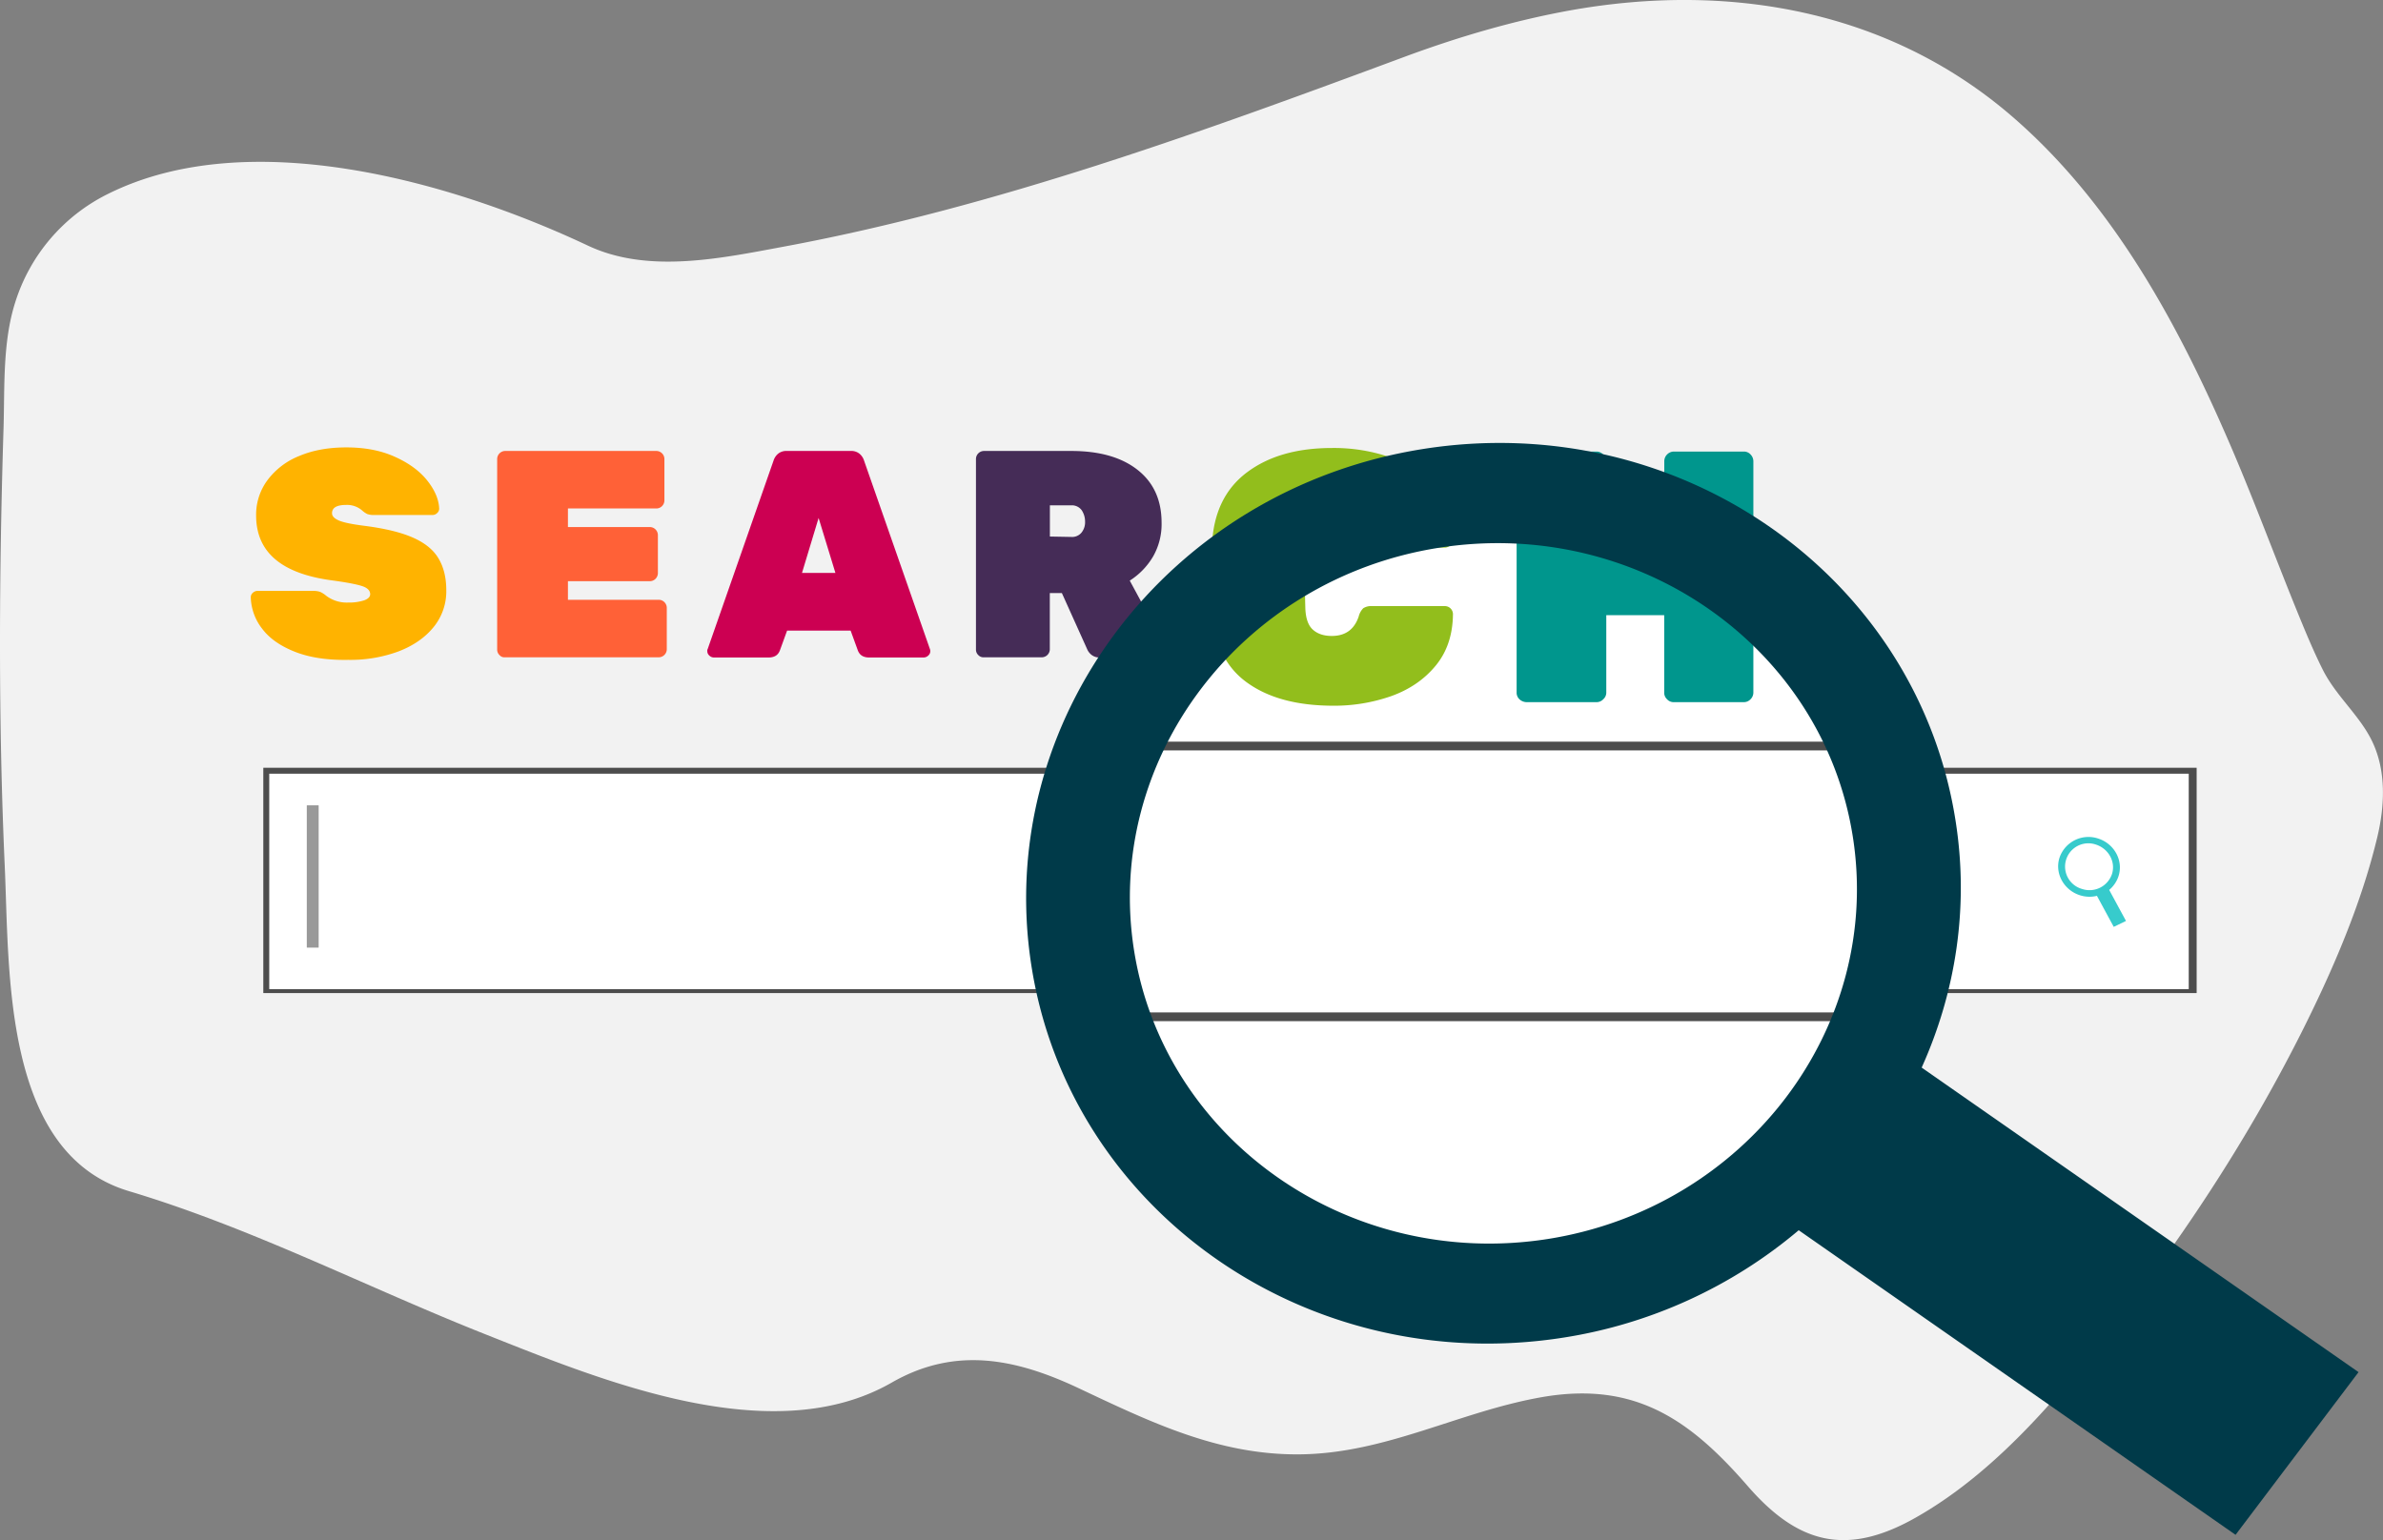 <svg xmlns="http://www.w3.org/2000/svg" viewBox="0 0 1205.47 779.27"><rect x="0" y="0" width="1205.47" height="779.27" fill="#808080" stroke="none"/><path d="M311.24,166.8h0c-68.1-32.1-171.2-61.9-242.9-26.1a91.81,91.81,0,0,0-46.8,54.8c-6.4,20.1-5.3,42.5-5.9,63.4-2.3,73.7-2.7,148.3.6,221.9C18.64,534,15.14,626,79,645.2c62.2,18.6,120.2,48.6,180.5,72.5,58.3,23.1,144.8,59.2,205.4,24.4,31.9-18.3,62.2-12.3,93.9,2.5,36.5,17.2,71.1,34.2,112.5,33.8,43.7-.4,80.7-21.7,122.8-29,47.1-8.1,74.9,11.7,103.9,45.1,25,28.8,49.5,35.8,84.4,16.2,44.2-24.8,79-68.6,109.1-108.3,37.4-49.2,70.6-102.3,96.7-158.4,11.5-24.8,21.8-51.1,28.2-77.8,3.8-15.9,4.6-33.3-2.4-48.2-6.3-13.4-18.4-23.1-25.2-36.7-5-10-9.2-20.3-13.4-30.6-10.8-26.6-20.8-53.6-32.1-80.1-26.5-62-59.6-124.1-111.3-168.9-62.6-54.2-143.8-68.3-224-53.9-28.7,5.2-56.8,13.5-84,23.6-101.9,37.8-206.4,76-313.6,95.9C378.14,173.3,341.64,181.1,311.24,166.8Z" transform="translate(-13.84 -42.52)" style="fill:#f2f2f2"/><rect x="136.2" y="391.48" width="972" height="108" style="fill:none;stroke:#4d4d4d;stroke-miterlimit:10;stroke-width:6px"/><path d="M163,372.3c-7.3-2.9-12.8-6.7-16.5-11.6a27,27,0,0,1-5.8-15.9,2.9,2.9,0,0,1,1-2.3,3.45,3.45,0,0,1,2.3-1h28.4a10.62,10.62,0,0,1,3.4.5,13.17,13.17,0,0,1,3.1,2,17.19,17.19,0,0,0,11,3.4,25.07,25.07,0,0,0,8.1-1.1c2-.7,3.1-1.8,3.1-3.1,0-1.8-1.3-3.2-4-4.1s-7.8-1.9-15.2-2.9c-25.7-3.4-38.5-14.3-38.5-32.9a29.27,29.27,0,0,1,5.8-17.9,37.17,37.17,0,0,1,16.1-12.2c6.9-2.9,14.8-4.3,23.8-4.3q14.1,0,24.6,4.8c7.1,3.2,12.5,7.2,16.3,12s5.8,9.5,6,14.1a2.9,2.9,0,0,1-1,2.3,3.42,3.42,0,0,1-2.2,1h-29.9a9.54,9.54,0,0,1-3.3-.5,12.29,12.29,0,0,1-2.7-1.9A11.65,11.65,0,0,0,189,298q-7.2,0-7.2,4.2c0,1.5,1.2,2.7,3.5,3.7s6.7,1.9,13.1,2.7c10,1.3,18,3.2,24,5.8s10.4,6,13.1,10.4,4.1,9.8,4.1,16.4a28.59,28.59,0,0,1-6.4,18.6q-6.45,7.95-17.7,12.3a70.3,70.3,0,0,1-25.5,4.3C179.34,376.6,170.34,375.2,163,372.3Z" transform="translate(-13.84 -42.52)" style="fill:#ffb300"/><path d="M266.54,374a3.78,3.78,0,0,1-1.2-2.8V274.7a4.1,4.1,0,0,1,4-4h76.6a4.1,4.1,0,0,1,4,4v21.1a4.1,4.1,0,0,1-4,4h-44.8v9.4h41.5a4.1,4.1,0,0,1,4,4v19.4a4.1,4.1,0,0,1-4,4h-41.5V346h46a4.1,4.1,0,0,1,4,4v21.1a4.1,4.1,0,0,1-4,4h-77.8A3.25,3.25,0,0,1,266.54,374Z" transform="translate(-13.84 -42.52)" style="fill:#ff6137"/><path d="M372.64,374.2a2.9,2.9,0,0,1-1-2.3,1.5,1.5,0,0,1,.2-1l33.3-95.3a7.42,7.42,0,0,1,2.2-3.4,6.44,6.44,0,0,1,4.5-1.5h32.4a6.44,6.44,0,0,1,4.5,1.5,7.42,7.42,0,0,1,2.2,3.4l33.3,95.3a3,3,0,0,1,.2,1,2.9,2.9,0,0,1-1,2.3,3.45,3.45,0,0,1-2.3,1h-27.6c-3,0-4.9-1.2-5.8-3.7l-3.6-9.9H412l-3.6,9.9c-.9,2.5-2.8,3.7-5.8,3.7H375A3.31,3.31,0,0,1,372.64,374.2Zm46.9-41.8h16.9l-8.5-27.8Z" transform="translate(-13.84 -42.52)" style="fill:#cc0052"/><path d="M508.74,374a3.78,3.78,0,0,1-1.2-2.8V274.7a4.1,4.1,0,0,1,4-4h44.2q21.45,0,33.6,9.6c8.1,6.4,12.1,15.3,12.1,26.7a32.92,32.92,0,0,1-4.3,17.1,36.18,36.18,0,0,1-11.8,12.2l18.4,34a3.68,3.68,0,0,1,.5,1.6,2.9,2.9,0,0,1-1,2.3,3.45,3.45,0,0,1-2.3,1h-30.6a6.49,6.49,0,0,1-4.3-1.3,7.2,7.2,0,0,1-2.2-2.8L551,342.6h-6.1v28.5a4.1,4.1,0,0,1-4,4h-29.3A3.56,3.56,0,0,1,508.74,374Zm47.1-59.8a6.12,6.12,0,0,0,5.1-2.2,8.28,8.28,0,0,0,1.8-5.5,10.4,10.4,0,0,0-1.7-5.8,6.14,6.14,0,0,0-5.2-2.5h-10.9V314l10.9.2Z" transform="translate(-13.84 -42.52)" style="fill:#452c57"/><circle cx="755.7" cy="444.98" r="206.5" style="fill:#fff;stroke:#4d4d4d;stroke-miterlimit:10;stroke-width:6.78px"/><path d="M644.14,387.5c-10.8-8-16.5-20.4-17.2-37-.1-3.3-.2-8.6-.2-15.9,0-7.5.1-12.9.2-16.3.7-16.2,6.6-28.4,17.6-36.7s25.4-12.4,43.1-12.4a87.42,87.42,0,0,1,30,4.9,51.31,51.31,0,0,1,22.3,15.3c5.7,7,8.7,15.7,8.8,26.2a4.1,4.1,0,0,1-4,4h-36.9a7.36,7.36,0,0,1-4.3-1.1,9.78,9.78,0,0,1-2.5-4.2c-1.3-3.6-3.1-6.2-5.2-7.6a14.47,14.47,0,0,0-8.3-2.2c-4.2,0-7.5,1.1-9.8,3.4s-3.5,6-3.6,11.3c-.1,3.3-.2,8.3-.2,15s.1,11.9.2,15.4c.1,5.3,1.3,9.1,3.6,11.3s5.5,3.4,9.8,3.4c6.9,0,11.4-3.3,13.6-9.8a9.08,9.08,0,0,1,2.3-4.2,7.27,7.27,0,0,1,4.4-1.1h37a4.1,4.1,0,0,1,4,4c-.1,10.5-3,19.2-8.8,26.2s-13.2,12-22.3,15.3a87.42,87.42,0,0,1-30,4.9C669.34,399.5,654.94,395.5,644.14,387.5Z" transform="translate(-13.84 -42.52)" style="fill:#92be1c"/><path d="M782.54,396.4a4.54,4.54,0,0,1-1.5-3.5v-117a4.48,4.48,0,0,1,1.5-3.4,4.63,4.63,0,0,1,3.4-1.5h35.5a4.48,4.48,0,0,1,3.4,1.5,4.63,4.63,0,0,1,1.5,3.4v38h29.4v-38a4.76,4.76,0,0,1,1.4-3.4,4.86,4.86,0,0,1,3.4-1.5H896a4.48,4.48,0,0,1,3.4,1.5,4.94,4.94,0,0,1,1.4,3.4v117a4.76,4.76,0,0,1-1.4,3.4,4.63,4.63,0,0,1-3.4,1.5h-35.5a4.48,4.48,0,0,1-3.4-1.5,4.53,4.53,0,0,1-1.4-3.4V353.8h-29.3v39.1a4.48,4.48,0,0,1-1.5,3.4,4.63,4.63,0,0,1-3.4,1.5H786A5.48,5.48,0,0,1,782.54,396.4Z" transform="translate(-13.84 -42.52)" style="fill:#00968d"/><rect x="560.2" y="377.48" width="402" height="137" style="fill:#fff"/><rect x="555.2" y="377.48" width="416.5" height="137" style="fill:none;stroke:#4d4d4d;stroke-miterlimit:10;stroke-width:4.424px"/><rect x="136.2" y="391.48" width="971" height="109" style="fill:#fff"/><path d="M797,669.4c100.2-15.9,169.3-107.2,154.1-203.6s-109.2-161.9-209.5-146.1-169.3,107.2-154.1,203.6S696.84,685.2,797,669.4Zm347.7,149.7L923.74,665a242.27,242.27,0,0,1-118.8,54.3c-129.1,20.4-249.7-63.6-269.3-187.8s69-241.4,198.1-261.8,249.7,63.6,269.3,187.8c7,44,.1,87-17.1,125.2l221,154.1-62.2,82.3Z" transform="translate(-13.84 -42.52)" style="fill:#003a49"/><path d="M1067,492.3a12,12,0,0,0,15.2-7.5c2-6.2-1.7-12.8-8-14.9a11.77,11.77,0,1,0-7.2,22.4Zm16.1,19.2-8.5-15.7a15.77,15.77,0,0,1-8.6-.3c-8.2-2.6-12.9-11.2-10.3-19.1a15.47,15.47,0,0,1,19.5-9.6c8.2,2.6,12.9,11.2,10.3,19.1a15.23,15.23,0,0,1-4.7,6.9l8.5,15.7-6.2,3Z" transform="translate(-13.84 -42.52)" style="fill:#37cbcc"/><line x1="158.2" y1="407.48" x2="158.2" y2="479.48" style="fill:none;stroke:#999;stroke-miterlimit:10;stroke-width:6px"/></svg>